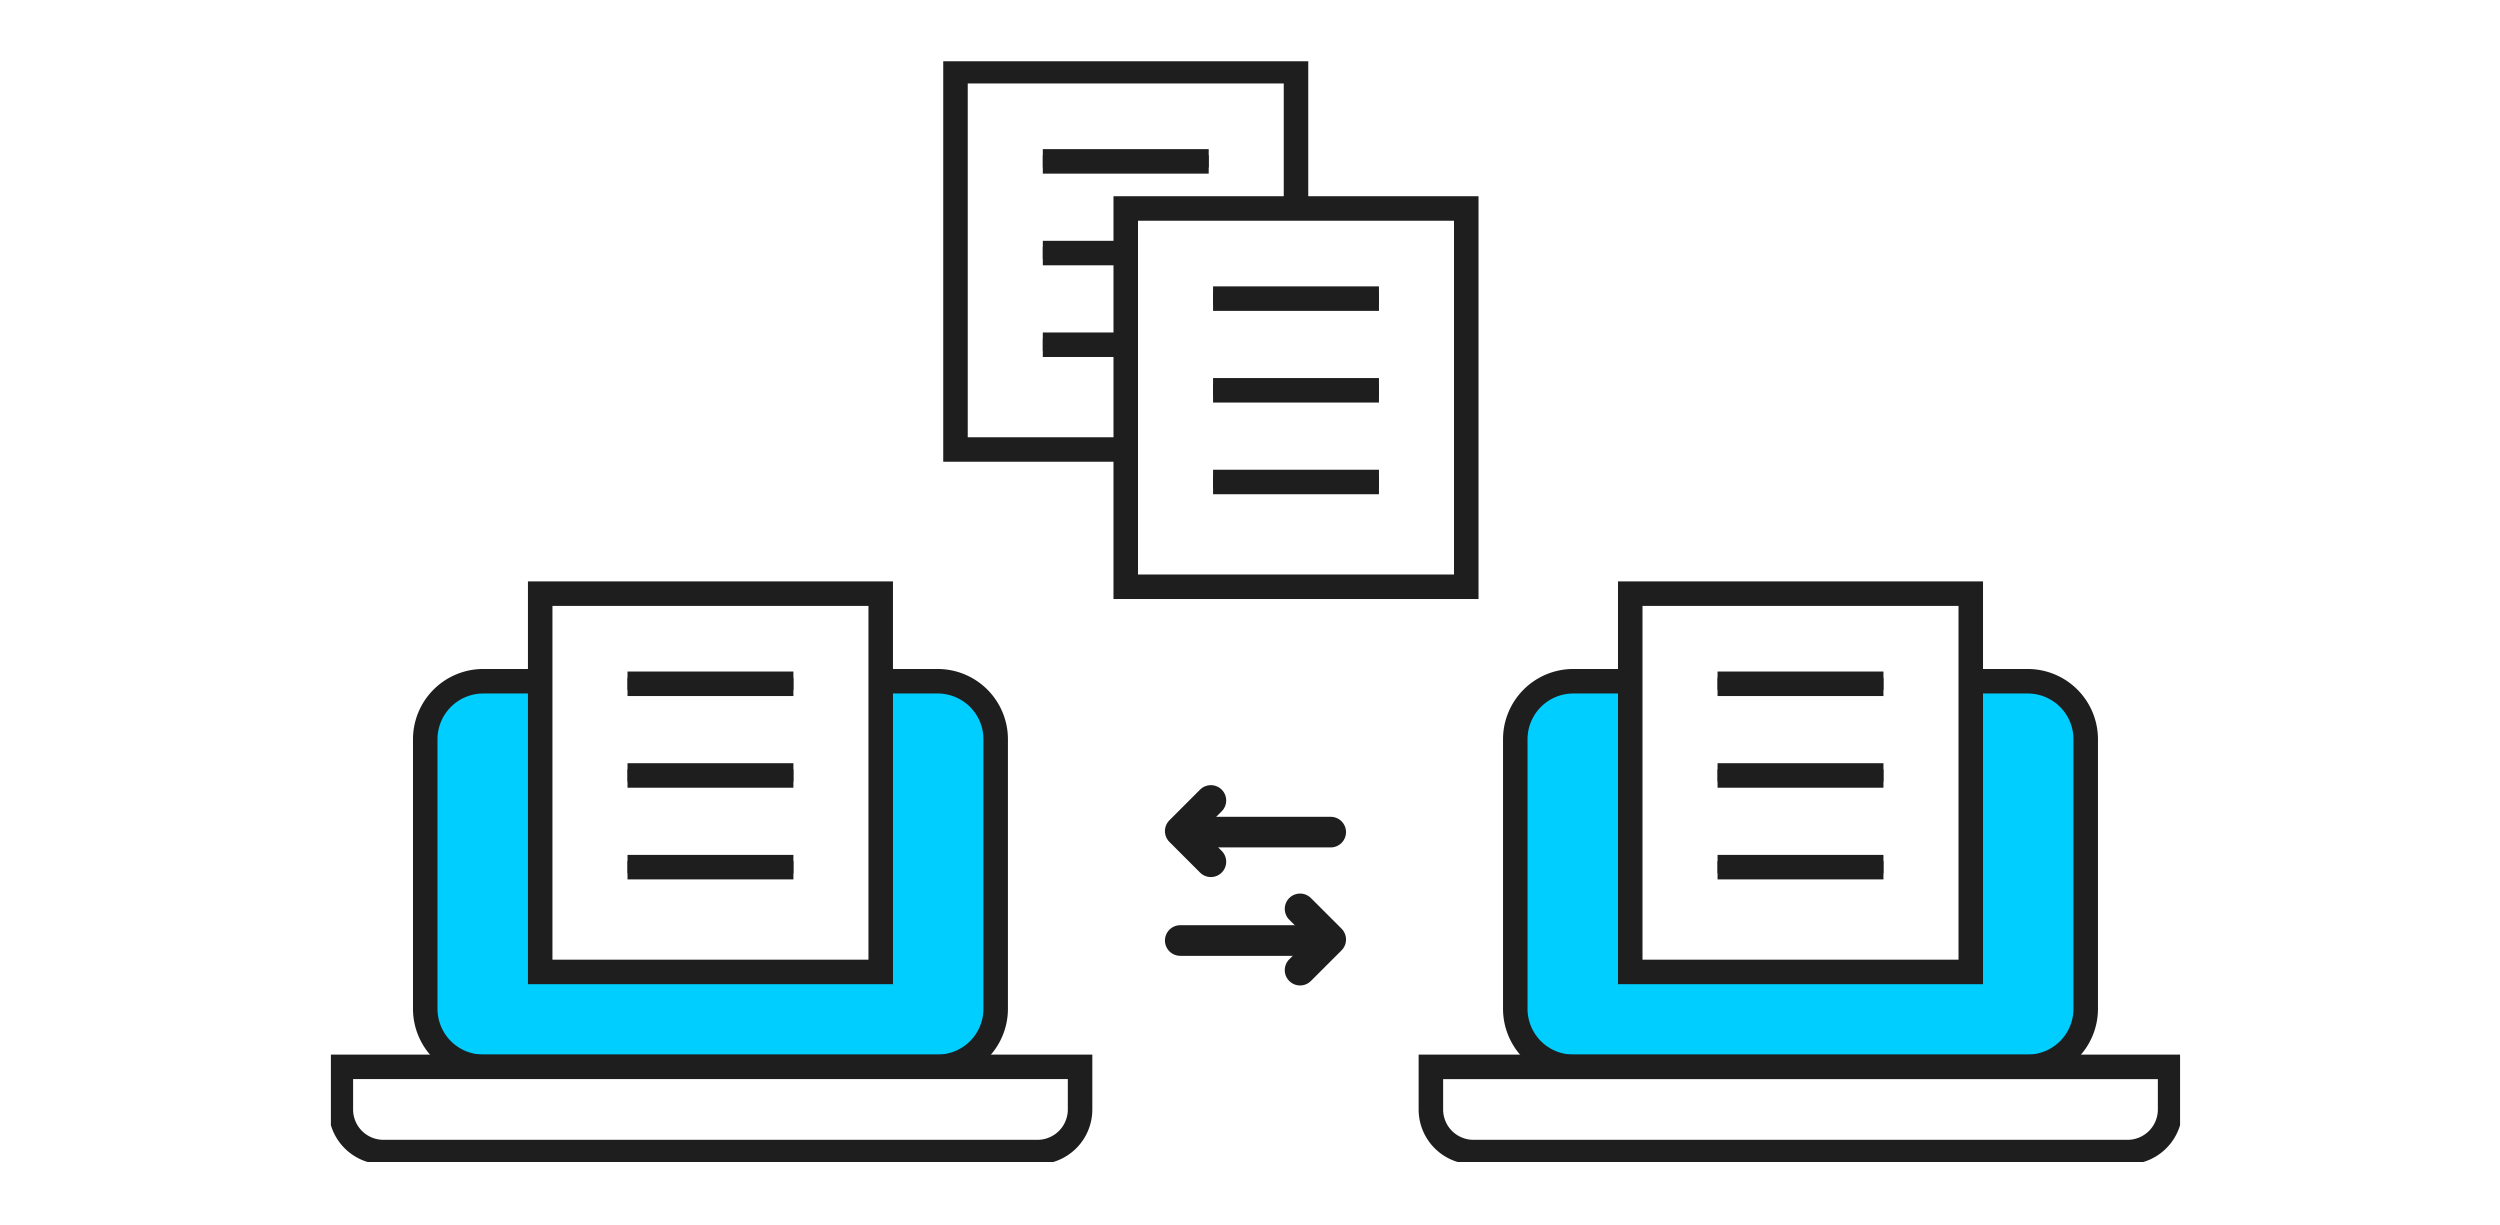 <svg xmlns="http://www.w3.org/2000/svg" xmlns:xlink="http://www.w3.org/1999/xlink" width="204" height="100" viewBox="0 0 204 100">
  <defs>
    <clipPath id="clip-path">
      <rect id="사각형_42514" data-name="사각형 42514" width="150.894" height="89.821" fill="none" stroke="#1e1e1e" stroke-width="1"/>
    </clipPath>
  </defs>
  <g id="그룹_93009" data-name="그룹 93009" transform="translate(-1377 -1123)">
    <rect id="사각형_43068" data-name="사각형 43068" width="204" height="100" transform="translate(1377 1123)" fill="#fff"/>
    <g id="그룹_92978" data-name="그룹 92978" transform="translate(1404 1128)">
      <g id="그룹_92977" data-name="그룹 92977" transform="translate(0 0)" clip-path="url(#clip-path)">
        <path id="패스_38340" data-name="패스 38340" d="M52.175,62.258H13.324a3.848,3.848,0,0,0-3.848,3.848V89.875a3.848,3.848,0,0,0,3.848,3.848H52.175a3.848,3.848,0,0,0,3.848-3.848V66.106a3.848,3.848,0,0,0-3.848-3.848" transform="translate(-1.776 -11.669)" fill="#00ceff" stroke="#1e1e1e" stroke-width="1"/>
        <path id="사각형_42504" data-name="사각형 42504" d="M4.736,0H41.812a4.735,4.735,0,0,1,4.735,4.735V26.729a4.735,4.735,0,0,1-4.735,4.735H4.736A4.736,4.736,0,0,1,0,26.728V4.736A4.736,4.736,0,0,1,4.736,0Z" transform="translate(7.7 50.589)" fill="none" stroke="#1e1e1e" stroke-linejoin="round" stroke-width="2"/>
        <path id="패스_38341" data-name="패스 38341" d="M57.846,107.936H4.475A3.475,3.475,0,0,1,1,104.46v-3.479H61.321v3.479a3.475,3.475,0,0,1-3.475,3.475" transform="translate(-0.187 -18.927)" fill="#fff" stroke="#1e1e1e" stroke-width="1"/>
        <path id="패스_38342" data-name="패스 38342" d="M57.846,107.936H4.475A3.475,3.475,0,0,1,1,104.46v-3.479H61.321v3.479A3.475,3.475,0,0,1,57.846,107.936Z" transform="translate(-0.187 -18.927)" fill="none" stroke="#1e1e1e" stroke-miterlimit="10" stroke-width="2"/>
        <rect id="사각형_42505" data-name="사각형 42505" width="27.786" height="30.867" transform="translate(17.08 43.442)" fill="#fff" stroke="#1e1e1e" stroke-width="1"/>
        <rect id="사각형_42506" data-name="사각형 42506" width="27.786" height="30.867" transform="translate(17.08 43.442)" fill="none" stroke="#1e1e1e" stroke-miterlimit="10" stroke-width="2"/>
        <line id="선_583" data-name="선 583" x2="13.537" transform="translate(24.205 50.797)" fill="#fff" stroke="#1e1e1e" stroke-width="1"/>
        <line id="선_584" data-name="선 584" x2="13.537" transform="translate(24.205 50.797)" fill="none" stroke="#1e1e1e" stroke-miterlimit="10" stroke-width="2"/>
        <line id="선_585" data-name="선 585" x2="13.537" transform="translate(24.205 58.278)" fill="#fff" stroke="#1e1e1e" stroke-width="1"/>
        <line id="선_586" data-name="선 586" x2="13.537" transform="translate(24.205 58.278)" fill="none" stroke="#1e1e1e" stroke-miterlimit="10" stroke-width="2"/>
        <line id="선_587" data-name="선 587" x2="13.537" transform="translate(24.205 65.759)" fill="#fff" stroke="#1e1e1e" stroke-width="1"/>
        <line id="선_588" data-name="선 588" x2="13.537" transform="translate(24.205 65.759)" fill="none" stroke="#1e1e1e" stroke-miterlimit="10" stroke-width="2"/>
        <rect id="사각형_42507" data-name="사각형 42507" width="27.786" height="30.867" transform="translate(50.968 0.813)" fill="#fff" stroke="#1e1e1e" stroke-width="1"/>
        <rect id="사각형_42508" data-name="사각형 42508" width="27.786" height="30.867" transform="translate(50.968 0.813)" fill="none" stroke="#1e1e1e" stroke-miterlimit="10" stroke-width="2"/>
        <line id="선_589" data-name="선 589" x2="13.537" transform="translate(58.093 8.169)" fill="#fff" stroke="#1e1e1e" stroke-width="1"/>
        <line id="선_590" data-name="선 590" x2="13.537" transform="translate(58.093 8.169)" fill="none" stroke="#1e1e1e" stroke-miterlimit="10" stroke-width="2"/>
        <line id="선_591" data-name="선 591" x2="13.537" transform="translate(58.093 15.65)" fill="#fff" stroke="#1e1e1e" stroke-width="1"/>
        <line id="선_592" data-name="선 592" x2="13.537" transform="translate(58.093 15.65)" fill="none" stroke="#1e1e1e" stroke-miterlimit="10" stroke-width="2"/>
        <line id="선_593" data-name="선 593" x2="13.537" transform="translate(58.093 23.13)" fill="#fff" stroke="#1e1e1e" stroke-width="1"/>
        <line id="선_594" data-name="선 594" x2="13.537" transform="translate(58.093 23.13)" fill="none" stroke="#1e1e1e" stroke-miterlimit="10" stroke-width="2"/>
        <rect id="사각형_42509" data-name="사각형 42509" width="27.786" height="30.867" transform="translate(64.861 12.012)" fill="#fff" stroke="#1e1e1e" stroke-width="1"/>
        <rect id="사각형_42510" data-name="사각형 42510" width="27.786" height="30.867" transform="translate(64.861 12.012)" fill="none" stroke="#1e1e1e" stroke-miterlimit="10" stroke-width="2"/>
        <line id="선_595" data-name="선 595" x2="13.537" transform="translate(71.986 19.368)" fill="#fff" stroke="#1e1e1e" stroke-width="1"/>
        <line id="선_596" data-name="선 596" x2="13.537" transform="translate(71.986 19.368)" fill="none" stroke="#1e1e1e" stroke-miterlimit="10" stroke-width="2"/>
        <line id="선_597" data-name="선 597" x2="13.537" transform="translate(71.986 26.849)" fill="#fff" stroke="#1e1e1e" stroke-width="1"/>
        <line id="선_598" data-name="선 598" x2="13.537" transform="translate(71.986 26.849)" fill="none" stroke="#1e1e1e" stroke-miterlimit="10" stroke-width="2"/>
        <line id="선_599" data-name="선 599" x2="13.537" transform="translate(71.986 34.33)" fill="#fff" stroke="#1e1e1e" stroke-width="1"/>
        <line id="선_600" data-name="선 600" x2="13.537" transform="translate(71.986 34.33)" fill="none" stroke="#1e1e1e" stroke-miterlimit="10" stroke-width="2"/>
        <path id="패스_38343" data-name="패스 38343" d="M161.64,62.258H122.789a3.848,3.848,0,0,0-3.848,3.848V89.875a3.848,3.848,0,0,0,3.848,3.848H161.64a3.848,3.848,0,0,0,3.848-3.848V66.106a3.848,3.848,0,0,0-3.848-3.848" transform="translate(-22.293 -11.669)" fill="#00ceff" stroke="#1e1e1e" stroke-width="1"/>
        <path id="사각형_42511" data-name="사각형 42511" d="M4.736,0H41.811a4.736,4.736,0,0,1,4.736,4.736V26.729a4.735,4.735,0,0,1-4.735,4.735H4.736A4.736,4.736,0,0,1,0,26.728V4.736A4.736,4.736,0,0,1,4.736,0Z" transform="translate(96.647 50.589)" fill="none" stroke="#1e1e1e" stroke-linejoin="round" stroke-width="2"/>
        <path id="패스_38344" data-name="패스 38344" d="M167.311,107.936H113.94a3.475,3.475,0,0,1-3.475-3.475v-3.479h60.321v3.479a3.475,3.475,0,0,1-3.475,3.475" transform="translate(-20.705 -18.927)" fill="#fff" stroke="#1e1e1e" stroke-width="1"/>
        <path id="패스_38345" data-name="패스 38345" d="M167.311,107.936H113.94a3.475,3.475,0,0,1-3.475-3.475v-3.479h60.321v3.479A3.475,3.475,0,0,1,167.311,107.936Z" transform="translate(-20.705 -18.927)" fill="none" stroke="#1e1e1e" stroke-miterlimit="10" stroke-width="2"/>
        <rect id="사각형_42512" data-name="사각형 42512" width="27.786" height="30.867" transform="translate(106.028 43.442)" fill="#fff" stroke="#1e1e1e" stroke-width="1"/>
        <rect id="사각형_42513" data-name="사각형 42513" width="27.786" height="30.867" transform="translate(106.028 43.442)" fill="none" stroke="#1e1e1e" stroke-miterlimit="10" stroke-width="2"/>
        <line id="선_601" data-name="선 601" x2="13.537" transform="translate(113.152 50.797)" fill="#fff" stroke="#1e1e1e" stroke-width="1"/>
        <line id="선_602" data-name="선 602" x2="13.537" transform="translate(113.152 50.797)" fill="none" stroke="#1e1e1e" stroke-miterlimit="10" stroke-width="2"/>
        <line id="선_603" data-name="선 603" x2="13.537" transform="translate(113.152 58.278)" fill="#fff" stroke="#1e1e1e" stroke-width="1"/>
        <line id="선_604" data-name="선 604" x2="13.537" transform="translate(113.152 58.278)" fill="none" stroke="#1e1e1e" stroke-miterlimit="10" stroke-width="2"/>
        <line id="선_605" data-name="선 605" x2="13.537" transform="translate(113.152 65.759)" fill="#fff" stroke="#1e1e1e" stroke-width="1"/>
        <line id="선_606" data-name="선 606" x2="13.537" transform="translate(113.152 65.759)" fill="none" stroke="#1e1e1e" stroke-miterlimit="10" stroke-width="2"/>
        <line id="선_607" data-name="선 607" x1="11.85" transform="translate(69.735 62.9)" fill="none" stroke="#1e1e1e" stroke-linecap="round" stroke-linejoin="round" stroke-width="2.5"/>
        <path id="패스_38346" data-name="패스 38346" d="M87.795,74.231l-2.5,2.5,2.5,2.5" transform="translate(-15.987 -13.913)" fill="none" stroke="#1e1e1e" stroke-linecap="round" stroke-linejoin="round" stroke-width="2.5"/>
        <line id="선_608" data-name="선 608" x2="11.85" transform="translate(69.309 71.746)" fill="none" stroke="#1e1e1e" stroke-linecap="round" stroke-linejoin="round" stroke-width="2.5"/>
        <path id="패스_38347" data-name="패스 38347" d="M97.329,85.118l2.5,2.5-2.5,2.5" transform="translate(-18.243 -15.954)" fill="none" stroke="#1e1e1e" stroke-linecap="round" stroke-linejoin="round" stroke-width="2.5"/>
      </g>
    </g>
  </g>
</svg>
